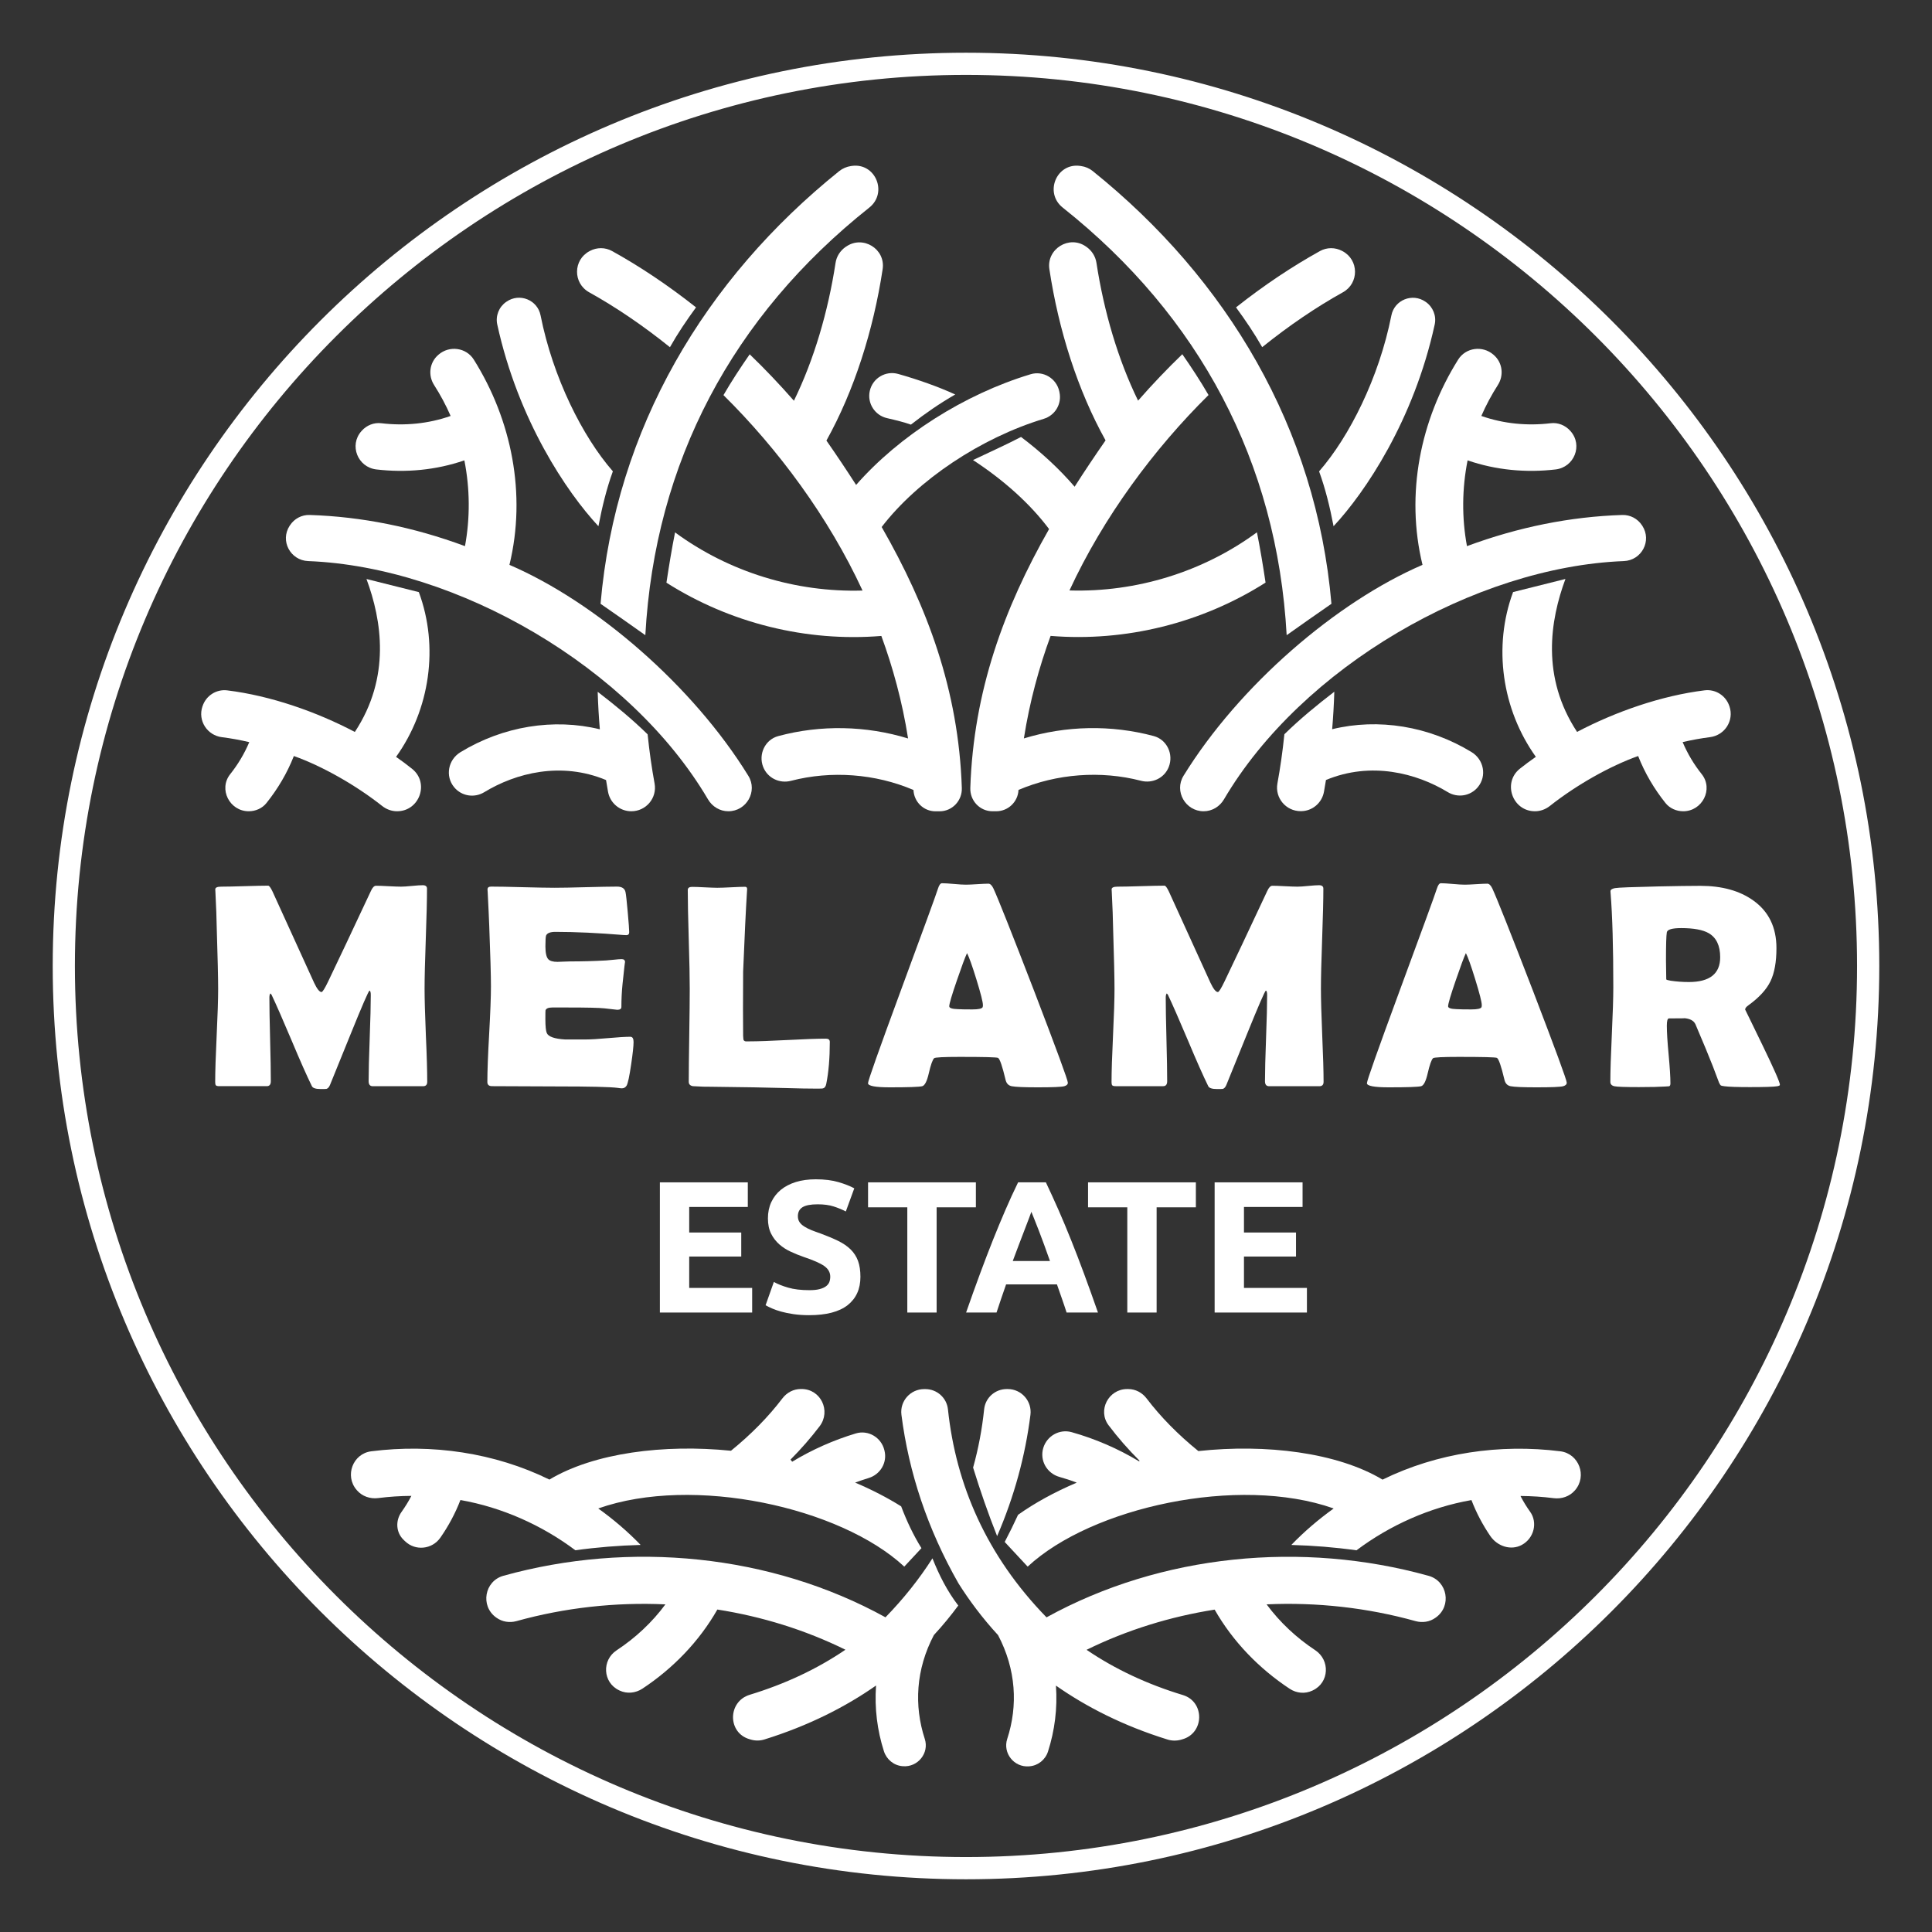 <?xml version="1.0" encoding="UTF-8"?> <!-- Generator: Adobe Illustrator 27.7.0, SVG Export Plug-In . SVG Version: 6.00 Build 0) --> <svg xmlns="http://www.w3.org/2000/svg" xmlns:xlink="http://www.w3.org/1999/xlink" id="Слой_1" x="0px" y="0px" viewBox="0 0 430.24 430.24" style="enable-background:new 0 0 430.24 430.24;" xml:space="preserve"><rect x="0" y="0" width="430.24" height="430.24" fill="#333333" stroke="none"/> <style type="text/css"> .st0{fill:#FFFFFF;} </style> <g> <g> <path class="st0" d="M146.95,292.29V263.3h19.58v5.48h-13.05v5.69h11.59v5.35h-11.59v6.99h14.02v5.48H146.95z"></path> <path class="st0" d="M180.21,287.31c0.92,0,1.68-0.07,2.28-0.23c0.6-0.15,1.08-0.36,1.44-0.63c0.36-0.27,0.61-0.58,0.75-0.94 c0.14-0.36,0.21-0.77,0.21-1.21c0-0.95-0.45-1.74-1.34-2.37c-0.89-0.63-2.43-1.3-4.6-2.03c-0.95-0.33-1.9-0.71-2.84-1.15 c-0.95-0.43-1.8-0.98-2.55-1.63c-0.75-0.66-1.37-1.45-1.84-2.39c-0.47-0.94-0.71-2.07-0.71-3.41c0-1.34,0.25-2.55,0.75-3.62 c0.5-1.07,1.21-1.99,2.13-2.74c0.92-0.75,2.04-1.33,3.35-1.74c1.31-0.4,2.79-0.6,4.43-0.6c1.95,0,3.64,0.21,5.06,0.63 c1.42,0.42,2.59,0.88,3.51,1.38l-1.88,5.15c-0.81-0.42-1.71-0.79-2.7-1.11c-0.99-0.32-2.18-0.48-3.58-0.48 c-1.56,0-2.68,0.22-3.37,0.65c-0.68,0.43-1.03,1.09-1.03,1.99c0,0.53,0.13,0.98,0.38,1.34c0.25,0.37,0.61,0.69,1.07,0.98 c0.46,0.29,0.99,0.56,1.59,0.8c0.6,0.24,1.26,0.48,1.99,0.73c1.51,0.56,2.82,1.11,3.93,1.65c1.11,0.54,2.04,1.18,2.78,1.9 c0.74,0.73,1.29,1.58,1.65,2.55c0.36,0.98,0.54,2.16,0.54,3.56c0,2.71-0.95,4.8-2.84,6.3c-1.9,1.49-4.76,2.24-8.58,2.24 c-1.28,0-2.44-0.08-3.47-0.23c-1.03-0.15-1.95-0.34-2.74-0.56c-0.79-0.22-1.48-0.46-2.05-0.71s-1.05-0.49-1.44-0.71l1.84-5.19 c0.87,0.48,1.93,0.9,3.2,1.27C176.81,287.12,178.37,287.31,180.21,287.31z"></path> <path class="st0" d="M217.32,263.3v5.56h-8.74v23.43h-6.53v-23.43h-8.74v-5.56H217.32z"></path> <path class="st0" d="M237.52,292.29c-0.32-1.01-0.67-2.04-1.04-3.1c-0.37-1.06-0.74-2.12-1.11-3.17h-11.32 c-0.37,1.06-0.73,2.12-1.1,3.18c-0.37,1.06-0.71,2.09-1.03,3.09h-6.78c1.09-3.12,2.13-6.01,3.11-8.66 c0.98-2.65,1.94-5.15,2.87-7.49c0.94-2.35,1.86-4.57,2.77-6.67c0.91-2.11,1.85-4.16,2.83-6.17h6.19c0.95,2.01,1.89,4.06,2.82,6.17 c0.92,2.11,1.86,4.33,2.79,6.67c0.94,2.34,1.9,4.84,2.88,7.49c0.98,2.65,2.02,5.54,3.11,8.66H237.52z M229.68,269.86 c-0.15,0.42-0.36,1-0.64,1.72s-0.6,1.56-0.96,2.51c-0.36,0.95-0.76,1.99-1.2,3.14c-0.44,1.14-0.89,2.34-1.35,3.59h8.29 c-0.44-1.26-0.87-2.46-1.29-3.6c-0.42-1.15-0.81-2.2-1.18-3.15c-0.38-0.95-0.7-1.79-0.99-2.51 C230.08,270.84,229.85,270.27,229.68,269.86z"></path> <path class="st0" d="M266.31,263.3v5.56h-8.74v23.43h-6.53v-23.43h-8.74v-5.56H266.31z"></path> <path class="st0" d="M270.49,292.29V263.3h19.58v5.48h-13.05v5.69h11.59v5.35h-11.59v6.99h14.02v5.48H270.49z"></path> </g> <g> <path class="st0" d="M95.14,240.91c0,0.65-0.31,0.98-0.92,0.98H83.01c-0.61,0-0.92-0.37-0.92-1.11c0-2.13,0.08-5.33,0.24-9.6 c0.16-4.26,0.24-7.46,0.24-9.6c0-0.61-0.1-0.94-0.29-0.98c-0.23,0.13-1.65,3.39-4.24,9.79c-1.52,3.76-3.04,7.51-4.56,11.24 c-0.21,0.49-0.47,0.77-0.79,0.86c-0.11,0.02-0.53,0.03-1.27,0.03c-1.1,0-1.75-0.21-1.96-0.63c-1.14-2.32-2.64-5.7-4.5-10.14 c-1.98-4.69-3.47-8.08-4.46-10.17c-0.04-0.11-0.14-0.22-0.29-0.35c-0.15,0.19-0.22,0.5-0.22,0.92c0,2.07,0.05,5.17,0.16,9.31 s0.16,7.24,0.16,9.31c0,0.74-0.3,1.11-0.89,1.11H48.84c-0.42,0-0.68-0.07-0.78-0.21c-0.1-0.14-0.14-0.38-0.14-0.71 c0-2.3,0.11-5.76,0.33-10.37c0.22-4.61,0.33-8.07,0.33-10.37c0-2.45-0.11-7.04-0.32-13.78c-0.02-1.75-0.12-4.36-0.29-7.82 l-0.03-0.54c-0.02-0.42,0.42-0.63,1.33-0.63c1.16,0,2.9-0.04,5.22-0.11c2.32-0.07,4.07-0.11,5.23-0.11c0.23,0,0.56,0.44,0.98,1.33 l9.25,20.3c0.65,1.37,1.2,2.06,1.65,2.06c0.23,0,0.73-0.79,1.49-2.38c2.13-4.43,5.29-11.12,9.47-20.05 c0.36-0.82,0.75-1.24,1.17-1.24c0.61,0,1.54,0.03,2.77,0.1c1.24,0.06,2.17,0.1,2.8,0.1c0.53,0,1.34-0.05,2.42-0.16 c1.09-0.11,1.9-0.16,2.42-0.16c0.63,0,0.95,0.25,0.95,0.76c0,2.49-0.09,6.21-0.27,11.17c-0.18,4.95-0.27,8.67-0.27,11.17 c0,2.3,0.1,5.75,0.29,10.36C95.05,235.19,95.14,238.63,95.14,240.91z"></path> <path class="st0" d="M141.09,232.04c0,0.91-0.18,2.58-0.54,5c-0.38,2.64-0.72,4.21-1.01,4.72c-0.25,0.4-0.6,0.6-1.05,0.6 c-0.19,0-0.51-0.03-0.95-0.1c-1.54-0.21-6.04-0.32-13.49-0.32c-1.63,0-4.04-0.01-7.25-0.03c-3.21-0.02-5.61-0.03-7.22-0.03 c-0.7,0-1.05-0.31-1.05-0.92c0-2.36,0.13-5.92,0.4-10.66c0.26-4.74,0.4-8.29,0.4-10.66c0-2.41-0.13-6.89-0.38-13.46 c-0.06-1.69-0.18-4.21-0.35-7.57l-0.03-0.44c-0.04-0.49,0.22-0.73,0.79-0.73c1.56,0,3.91,0.04,7.05,0.13 c3.14,0.08,5.49,0.13,7.05,0.13c1.54,0,3.86-0.04,6.97-0.13c3.1-0.08,5.42-0.13,6.97-0.13c1.1,0,1.73,0.41,1.9,1.24 c0.11,0.49,0.27,1.96,0.49,4.42c0.22,2.46,0.33,3.95,0.33,4.48c0,0.44-0.21,0.67-0.63,0.67c-0.13,0-0.35-0.01-0.67-0.03 c-5.61-0.46-10.66-0.7-15.14-0.7c-1.12,0-1.81,0.26-2.06,0.79c-0.11,0.25-0.16,1.07-0.16,2.44c0,1.44,0.21,2.39,0.63,2.85 c0.36,0.4,1.05,0.6,2.06,0.6c0.21,0,0.62-0.02,1.24-0.05c0.61-0.03,1.12-0.05,1.52-0.05c2.66,0,5.35-0.07,8.08-0.22 c0.23-0.02,0.81-0.07,1.74-0.16c0.72-0.08,1.29-0.13,1.71-0.13c0.51,0,0.76,0.24,0.76,0.73c0-0.44-0.19,1.17-0.57,4.85 c-0.17,1.69-0.25,3.38-0.25,5.07c0,0.42-0.31,0.63-0.92,0.63l-2.85-0.32c-1.2-0.13-3.95-0.19-8.23-0.19H123 c-0.87,0-1.37,0.21-1.52,0.63c-0.02,0.11-0.03,0.76-0.03,1.96c0,1.61,0.11,2.64,0.32,3.11c0.36,0.8,1.71,1.28,4.06,1.42 c-0.04,0,1.5,0,4.62,0c1.12,0,2.78-0.1,4.99-0.3c2.21-0.2,3.86-0.3,4.96-0.3C140.86,230.9,141.09,231.28,141.09,232.04z"></path> <path class="st0" d="M182.04,242.43c-1.82,0-4.18-0.04-7.1-0.13c-3.8-0.08-6.16-0.14-7.09-0.16l-9.47-0.13 c-0.95,0.02-2.31-0.02-4.08-0.13c-0.61-0.11-0.92-0.43-0.92-0.98c0-2.3,0.04-5.75,0.11-10.34c0.07-4.59,0.11-8.04,0.11-10.34 c0-2.45-0.07-6.12-0.22-11.01c-0.15-4.89-0.22-8.56-0.22-11.01c0-0.46,0.32-0.7,0.95-0.7c0.63,0,1.58,0.03,2.83,0.1 c1.26,0.06,2.19,0.1,2.8,0.1c0.7,0,1.73-0.04,3.1-0.11c1.37-0.07,2.41-0.11,3.1-0.11c0.32,0,0.46,0.2,0.44,0.6l-0.03,0.41 c-0.25,3.97-0.54,9.93-0.86,17.89l-0.03,8.36c0,2.7,0.01,4.68,0.03,5.92c0.02,0.25,0.04,0.51,0.06,0.76 c0.02,0.25,0.18,0.41,0.48,0.48c0.02,0,0.3,0,0.82,0c1.9,0,4.75-0.1,8.54-0.3c3.79-0.2,6.64-0.3,8.54-0.3 c0.57,0,0.86,0.24,0.86,0.73c0,3.61-0.26,6.72-0.79,9.34c-0.11,0.55-0.33,0.88-0.67,0.98 C183.23,242.41,182.8,242.43,182.04,242.43z"></path> <path class="st0" d="M237.8,241.1c0,0.38-0.26,0.64-0.79,0.79c-0.63,0.17-2.6,0.25-5.89,0.25c-3.02,0-4.96-0.08-5.83-0.25 c-0.72-0.15-1.17-0.62-1.36-1.43c-0.72-3.04-1.28-4.67-1.68-4.88c-0.34-0.15-3.17-0.22-8.49-0.22c-3.59,0-5.5,0.1-5.73,0.29 c-0.36,0.34-0.76,1.47-1.2,3.39c-0.4,1.75-0.89,2.7-1.46,2.85c-0.72,0.17-3.13,0.25-7.22,0.25c-3.23,0-4.85-0.31-4.85-0.92 c0-0.55,2.39-7.29,7.16-20.24c5.17-14,7.98-21.7,8.42-23.09c0.25-0.8,0.55-1.2,0.89-1.2c0.57,0,1.45,0.05,2.65,0.16 c1.19,0.11,2.08,0.16,2.68,0.16c0.57,0,1.41-0.04,2.52-0.11c1.11-0.07,1.94-0.11,2.49-0.11c0.4,0,0.77,0.35,1.11,1.05 c1.03,2.22,4.05,9.82,9.06,22.8C235.29,233.71,237.8,240.53,237.8,241.1z M215.35,212.25c-0.44,0.93-1.19,2.95-2.25,6.05 c-1.14,3.3-1.71,5.23-1.71,5.8c0,0.38,0.63,0.59,1.9,0.63c0.65,0.04,1.73,0.06,3.23,0.06c1.39,0,2.16-0.17,2.31-0.51 c0.04-0.11,0.06-0.25,0.06-0.44c0-0.7-0.49-2.62-1.46-5.76C216.49,215.03,215.79,213.09,215.35,212.25z"></path> <path class="st0" d="M294.75,240.91c0,0.65-0.31,0.98-0.92,0.98h-11.21c-0.61,0-0.92-0.37-0.92-1.11c0-2.13,0.08-5.33,0.24-9.6 c0.16-4.26,0.24-7.46,0.24-9.6c0-0.61-0.1-0.94-0.29-0.98c-0.23,0.13-1.65,3.39-4.24,9.79c-1.52,3.76-3.04,7.51-4.56,11.24 c-0.21,0.49-0.47,0.77-0.79,0.86c-0.11,0.02-0.53,0.03-1.27,0.03c-1.1,0-1.75-0.21-1.96-0.63c-1.14-2.32-2.64-5.7-4.5-10.14 c-1.98-4.69-3.47-8.08-4.46-10.17c-0.04-0.11-0.14-0.22-0.29-0.35c-0.15,0.19-0.22,0.5-0.22,0.92c0,2.07,0.05,5.17,0.16,9.31 c0.11,4.14,0.16,7.24,0.16,9.31c0,0.74-0.3,1.11-0.89,1.11h-10.58c-0.42,0-0.68-0.07-0.78-0.21c-0.1-0.14-0.14-0.38-0.14-0.71 c0-2.3,0.11-5.76,0.33-10.37s0.33-8.07,0.33-10.37c0-2.45-0.11-7.04-0.32-13.78c-0.02-1.75-0.12-4.36-0.29-7.82l-0.03-0.54 c-0.02-0.42,0.42-0.63,1.33-0.63c1.16,0,2.9-0.04,5.22-0.11c2.32-0.07,4.07-0.11,5.23-0.11c0.23,0,0.56,0.44,0.98,1.33l9.25,20.3 c0.65,1.37,1.2,2.06,1.65,2.06c0.23,0,0.73-0.79,1.49-2.38c2.13-4.43,5.29-11.12,9.47-20.05c0.36-0.82,0.75-1.24,1.17-1.24 c0.61,0,1.54,0.03,2.77,0.1c1.24,0.06,2.17,0.1,2.8,0.1c0.53,0,1.34-0.05,2.42-0.16c1.09-0.11,1.9-0.16,2.42-0.16 c0.63,0,0.95,0.25,0.95,0.76c0,2.49-0.09,6.21-0.27,11.17c-0.18,4.95-0.27,8.67-0.27,11.17c0,2.3,0.1,5.75,0.29,10.36 C294.65,235.19,294.75,238.63,294.75,240.91z"></path> <path class="st0" d="M348.9,241.1c0,0.38-0.26,0.64-0.79,0.79c-0.63,0.17-2.6,0.25-5.89,0.25c-3.02,0-4.96-0.08-5.83-0.25 c-0.72-0.15-1.17-0.62-1.36-1.43c-0.72-3.04-1.28-4.67-1.68-4.88c-0.34-0.15-3.17-0.22-8.49-0.22c-3.59,0-5.5,0.1-5.73,0.29 c-0.36,0.34-0.76,1.47-1.2,3.39c-0.4,1.75-0.89,2.7-1.46,2.85c-0.72,0.17-3.13,0.25-7.22,0.25c-3.23,0-4.85-0.31-4.85-0.92 c0-0.55,2.39-7.29,7.16-20.24c5.17-14,7.98-21.7,8.42-23.09c0.25-0.8,0.55-1.2,0.89-1.2c0.57,0,1.45,0.05,2.65,0.16 c1.19,0.11,2.08,0.16,2.68,0.16c0.57,0,1.41-0.04,2.52-0.11c1.11-0.07,1.94-0.11,2.49-0.11c0.4,0,0.77,0.35,1.11,1.05 c1.03,2.22,4.05,9.82,9.06,22.8C346.39,233.71,348.9,240.53,348.9,241.1z M326.44,212.25c-0.44,0.93-1.19,2.95-2.25,6.05 c-1.14,3.3-1.71,5.23-1.71,5.8c0,0.38,0.63,0.59,1.9,0.63c0.65,0.04,1.73,0.06,3.23,0.06c1.39,0,2.16-0.17,2.31-0.51 c0.04-0.11,0.06-0.25,0.06-0.44c0-0.7-0.49-2.62-1.46-5.76C327.58,215.03,326.89,213.09,326.44,212.25z"></path> <path class="st0" d="M396.37,241.58c0,0.15-0.21,0.25-0.63,0.32c-0.8,0.13-2.82,0.19-6.05,0.19c-2.77,0-4.65-0.06-5.64-0.19 c-0.46-0.06-0.73-0.12-0.79-0.16c-0.13-0.06-0.27-0.27-0.44-0.63c-0.32-0.82-0.78-2.05-1.39-3.68c-0.82-2.11-2.11-5.22-3.87-9.34 c-0.38-0.82-1.26-1.28-2.63-1.36c0.63,0.04-0.45,0.06-3.26,0.06c-0.32,0-0.48,0.54-0.48,1.62c0,1.44,0.13,3.58,0.4,6.43 c0.26,2.85,0.4,4.99,0.4,6.43c0,0.36-0.1,0.57-0.29,0.63c-0.3,0.02-0.59,0.04-0.89,0.06c-1.25,0.08-3.19,0.13-5.83,0.13 c-3.02,0-4.84-0.06-5.45-0.19c-0.61-0.13-0.92-0.45-0.92-0.98c0-2.32,0.11-5.83,0.33-10.52c0.22-4.69,0.33-8.2,0.33-10.55 c0-8.93-0.2-15.9-0.6-20.9l-0.03-0.44c-0.02-0.36,0.31-0.6,1-0.73c0.69-0.13,3.91-0.25,9.68-0.38c3.91-0.08,7.02-0.13,9.34-0.13 c4.81,0,8.74,1.09,11.78,3.26c3.44,2.45,5.16,5.98,5.16,10.61c0,3.08-0.44,5.54-1.33,7.38c-0.89,1.84-2.52,3.62-4.91,5.35 c-0.49,0.34-0.73,0.65-0.73,0.95c0-0.02,1.29,2.63,3.87,7.95C395.08,238.09,396.37,241.03,396.37,241.58z M383.07,213.17 c0-2.58-0.85-4.36-2.54-5.35c-1.31-0.76-3.36-1.14-6.14-1.14c-2.01,0-3.07,0.31-3.2,0.92c-0.13,0.72-0.19,2.79-0.19,6.21 c0,0.49,0.01,1.2,0.03,2.15s0.03,1.66,0.03,2.12c0,0.11,0.34,0.21,1.01,0.32c1.29,0.19,2.64,0.29,4.05,0.29 C380.75,218.68,383.07,216.84,383.07,213.17z"></path> </g> <g> <g> <g> <path class="st0" d="M196.27,141.62c2.54,6.94,4.66,14.59,5.95,22.83c-9.35-2.86-19.44-3.08-28.91-0.53 c-2.94,0.79-4.47,4.04-3.36,6.87l0,0c0.97,2.47,3.63,3.76,6.2,3.09c8.94-2.32,18.77-1.59,27.27,2.04c0,0,0,0,0,0 c0.12,2.65,2.26,4.75,4.91,4.75h0.9c2.83,0,5.06-2.37,4.96-5.19c-0.72-21.81-7.7-40.41-17.85-58.12 c8.06-10.51,22.15-19.87,36.09-24.09c2.54-0.77,4.07-3.34,3.5-5.94l-0.04-0.2c-0.63-2.87-3.57-4.64-6.38-3.79 c-14.73,4.44-29.27,13.69-38.86,24.65c-2.12-3.3-4.32-6.59-6.61-9.88c6.17-11.09,10.44-24.47,12.52-38.17 c0.68-4.51-4.42-7.63-8.15-5.01L188.29,55c-1.19,0.84-2,2.1-2.22,3.55c-1.67,10.91-4.82,21.58-9.27,30.69 c-3.2-3.65-6.49-7.11-9.85-10.34c-2.06,2.97-4.04,5.98-5.84,9.09c12.11,11.96,23.39,27.13,30.97,43.52 c-14.86,0.44-29.73-4.11-41.75-12.95c-0.74,3.71-1.35,7.45-1.92,11.2C162.6,138.77,179.55,142.98,196.27,141.62z"></path> <path class="st0" d="M134.96,173.71c0.14,0.88,0.29,1.75,0.44,2.6c0.45,2.52,2.63,4.35,5.19,4.35l0,0 c3.28,0,5.77-2.95,5.18-6.18c-0.61-3.35-1.15-7.01-1.55-10.95c-3.48-3.41-7.25-6.5-11.12-9.47c0.09,2.96,0.26,5.75,0.48,8.35 c-10.29-2.52-21.58-0.68-31.05,5.1c-2.73,1.67-3.44,5.32-1.4,7.79h0c1.64,2,4.49,2.46,6.7,1.12 C114.83,172.15,124.95,169.53,134.96,173.71z"></path> <path class="st0" d="M55.39,180.66L55.39,180.66c1.52,0,2.99-0.64,3.94-1.82c2.52-3.15,4.61-6.66,6.11-10.48 c6.27,2.23,13.71,6.42,19.66,11.12c0.95,0.75,2.11,1.18,3.32,1.18h0c5,0,7.26-6.31,3.36-9.44c-1.13-0.91-2.33-1.8-3.58-2.67 c7.55-10.55,9.58-24.55,5.07-36.69l-11.66-2.92c3.41,9.2,5.45,21.86-2.59,34.06c-8.57-4.51-18.79-8.08-28.42-9.26 c-2.42-0.3-4.7,1.17-5.48,3.48l-0.04,0.1c-1.06,3.16,1.05,6.44,4.36,6.85c1.95,0.24,3.99,0.61,6.07,1.1 c-1.09,2.58-2.53,4.98-4.25,7.14C48.62,175.73,51.13,180.66,55.39,180.66z"></path> <path class="st0" d="M219.16,313.83c-0.46,4.41-1.27,8.74-2.46,12.99c1.59,5.15,3.35,10.25,5.35,15.26 c3.82-8.83,6.27-17.87,7.42-27.01c0.38-3.04-1.99-5.74-5.06-5.74h-0.22C221.61,309.33,219.43,311.26,219.16,313.83z"></path> <path class="st0" d="M162.19,180.66L162.19,180.66c4.05,0,6.59-4.44,4.46-7.89c-12.38-20.1-34-38.71-53.2-46.98 c3.82-15.75,0.49-32.27-7.94-45.71c-1.69-2.7-5.45-3.19-7.85-1.1l-0.08,0.07c-1.94,1.69-2.3,4.53-0.91,6.69 c1.41,2.21,2.65,4.51,3.68,6.89c-4.97,1.75-10.28,2.24-15.45,1.62c-1.63-0.2-3.26,0.46-4.35,1.69l-0.08,0.09 c-2.76,3.14-0.81,8.02,3.34,8.51c6.56,0.77,13.28,0.16,19.6-2.02c1.25,6.28,1.3,12.82,0.14,19.1 c-11.48-4.26-23.05-6.57-34.59-6.94c-1.76-0.06-3.43,0.83-4.39,2.31l-0.07,0.1c-2.17,3.34,0.15,7.7,4.13,7.86 c33.13,1.28,71.73,23.62,89.04,53.07C158.62,179.63,160.31,180.66,162.19,180.66z"></path> <path class="st0" d="M298.97,55.93c-0.04-0.02-0.08-0.04-0.11-0.06c-1.53-0.81-3.38-0.81-4.9,0.03 c-6.12,3.39-12.44,7.59-18.71,12.55c2.1,2.86,4.07,5.78,5.83,8.86c6.04-4.86,12.12-8.97,17.99-12.23 C302.68,63.07,302.64,57.87,298.97,55.93z"></path> <path class="st0" d="M286.53,141.45c3.31-2.35,6.63-4.68,9.97-6.99c-3.36-39.07-23.26-72.33-53.15-96.36 c-0.74-0.6-1.64-0.99-2.59-1.12c-0.07-0.01-0.14-0.02-0.21-0.03c-5.27-0.75-8.06,5.97-3.89,9.28 C267.11,70.41,284.39,102.91,286.53,141.45z"></path> <path class="st0" d="M318.13,350.92c-28.13-7.83-59.52-4.84-85.08,9.25c-13.33-13.68-20.17-29.49-21.95-46.32 c-0.27-2.57-2.45-4.51-5.03-4.51h-0.27c-3.06,0-5.44,2.68-5.06,5.71c1.63,12.82,5.8,25.45,12.71,37.56 c2.35,3.73,5.25,7.65,8.81,11.52c4.03,7.65,4.45,15.72,2.04,23.11c-1.03,3.17,1.52,6.37,4.85,6.11l0.11-0.01 c1.91-0.15,3.53-1.46,4.12-3.29c1.49-4.65,2.13-9.57,1.77-14.68c6.77,4.74,14.96,8.94,24.85,12.01c0.96,0.3,2,0.31,2.96,0.05 l0.31-0.09c4.96-1.37,5.06-8.38,0.14-9.87c-7.98-2.42-15.13-5.78-21.44-10.07c8.97-4.41,18.62-7.39,28.52-8.95 c4.04,7.09,9.88,13.12,16.73,17.64c1.51,0.99,3.41,1.17,5.04,0.39l0.12-0.06c3.64-1.74,3.86-6.71,0.5-8.94 c-4.17-2.75-7.87-6.21-10.82-10.2c11.17-0.51,22.43,0.74,33.17,3.73c1.52,0.42,3.16,0.18,4.44-0.75l0.1-0.07 C323.32,357.64,322.35,352.09,318.13,350.92z"></path> <path class="st0" d="M221.02,180.66h0.83c2.64,0,4.82-2.07,4.96-4.7l0-0.05c8.5-3.62,18.33-4.36,27.27-2.04 c2.57,0.67,5.24-0.62,6.2-3.09v0c1.11-2.83-0.42-6.08-3.36-6.87c-9.48-2.54-19.57-2.33-28.91,0.53 c1.29-8.24,3.4-15.88,5.95-22.83c16.72,1.36,33.67-2.85,47.87-11.87c-0.56-3.75-1.18-7.49-1.92-11.2 c-12.02,8.84-26.89,13.39-41.75,12.95c7.58-16.39,18.86-31.56,30.97-43.52c-1.8-3.11-3.78-6.12-5.84-9.09 c-3.36,3.24-6.66,6.69-9.85,10.34c-4.45-9.11-7.6-19.78-9.27-30.69c-0.22-1.44-1.03-2.71-2.22-3.55 c-0.04-0.03-0.08-0.06-0.12-0.08c-3.72-2.62-8.83,0.56-8.14,5.05c2.07,13.69,6.34,27.04,12.51,38.12 c-2.38,3.43-4.69,6.87-6.89,10.32c-3.4-3.96-7.45-7.7-11.93-11.08c-3.51,1.82-7.13,3.44-10.7,5.14 c6.77,4.41,12.73,9.73,16.94,15.37c-10,17.56-16.82,36.03-17.54,57.64C215.98,178.3,218.2,180.66,221.02,180.66z"></path> <path class="st0" d="M294.84,176.3c0.15-0.85,0.3-1.72,0.44-2.6c10.01-4.17,20.13-1.55,27.13,2.7c2.21,1.34,5.05,0.88,6.7-1.12 l0,0c2.04-2.47,1.33-6.13-1.4-7.79c-9.47-5.78-20.76-7.62-31.05-5.1c0.22-2.6,0.39-5.39,0.48-8.35 c-3.87,2.97-7.64,6.06-11.12,9.47c-0.4,3.94-0.94,7.6-1.55,10.95c-0.59,3.23,1.9,6.18,5.18,6.18h0 C292.21,180.66,294.39,178.83,294.84,176.3z"></path> <path class="st0" d="M341.82,180.66L341.82,180.66c1.21,0,2.37-0.43,3.32-1.18c5.95-4.7,13.39-8.89,19.66-11.12 c1.5,3.82,3.58,7.33,6.1,10.48c0.95,1.18,2.42,1.82,3.94,1.82h0c4.25,0,6.77-4.93,4.12-8.26c-1.72-2.16-3.16-4.55-4.25-7.14 c2.09-0.49,4.12-0.85,6.07-1.1c3.31-0.41,5.42-3.69,4.36-6.85l-0.04-0.1c-0.78-2.31-3.06-3.77-5.48-3.48 c-9.62,1.18-19.85,4.75-28.42,9.26c-8.04-12.2-6-24.86-2.59-34.06l-11.66,2.92c-4.5,12.14-2.48,26.14,5.07,36.69 c-1.25,0.87-2.44,1.76-3.58,2.66C334.56,174.33,336.82,180.66,341.82,180.66z"></path> <path class="st0" d="M268.04,180.66L268.04,180.66c1.88,0,3.57-1.03,4.52-2.64c17.31-29.45,55.91-51.78,89.04-53.07 c3.98-0.15,6.3-4.52,4.13-7.86l-0.07-0.1c-0.96-1.48-2.63-2.36-4.39-2.31c-11.53,0.37-23.11,2.68-34.59,6.94 c-1.17-6.28-1.11-12.81,0.14-19.1c6.32,2.18,13.05,2.79,19.6,2.02c4.15-0.49,6.1-5.37,3.34-8.51l-0.08-0.09 c-1.09-1.23-2.72-1.89-4.35-1.69c-5.17,0.62-10.48,0.13-15.45-1.62c1.03-2.38,2.27-4.68,3.68-6.89 c1.39-2.17,1.03-5.01-0.91-6.69l-0.08-0.07c-2.41-2.09-6.16-1.6-7.85,1.1c-8.43,13.43-11.77,29.96-7.94,45.71 c-19.2,8.27-40.83,26.87-53.22,46.97C261.44,176.2,263.99,180.66,268.04,180.66z"></path> <path class="st0" d="M213.4,357.54c-2.47-3.21-4.27-6.78-5.75-10.51c-2.91,4.55-6.38,8.94-10.46,13.13 c-25.56-14.09-56.95-17.07-85.08-9.25c-4.22,1.17-5.19,6.72-1.64,9.28c0.03,0.02,0.07,0.05,0.1,0.07 c1.28,0.92,2.92,1.17,4.44,0.75c10.74-2.99,22-4.24,33.17-3.73c-2.96,4.01-6.67,7.47-10.85,10.22c-3.36,2.21-3.1,7.18,0.53,8.91 c0.04,0.02,0.08,0.04,0.12,0.06c1.64,0.78,3.56,0.58,5.08-0.42c6.83-4.51,12.66-10.54,16.69-17.62 c9.9,1.55,19.55,4.53,28.52,8.95c-6.26,4.26-13.37,7.61-21.3,10.03c-4.96,1.51-4.99,8.52,0,9.91c0.1,0.03,0.21,0.06,0.31,0.09 c0.96,0.27,2.01,0.25,2.96-0.05c9.89-3.08,18.09-7.28,24.85-12.01c-0.36,5.09,0.27,10,1.75,14.63c0.59,1.84,2.21,3.18,4.13,3.33 c0.04,0,0.07,0.01,0.11,0.01c3.31,0.26,5.89-2.93,4.86-6.08c-2.41-7.4-2-15.47,2.03-23.13 C210,361.92,211.79,359.72,213.4,357.54z"></path> <path class="st0" d="M143.71,141.45c2.13-38.54,19.42-71.04,49.87-95.22c4.17-3.31,1.38-10.03-3.89-9.28 c-0.07,0.01-0.14,0.02-0.21,0.03c-0.95,0.14-1.84,0.53-2.59,1.12C157,62.13,137.1,95.39,133.74,134.46 C137.08,136.77,140.4,139.1,143.71,141.45z"></path> <path class="st0" d="M296.92,116.92c0.02,0.09,0.03,0.18,0.05,0.27c7.03-7.54,17.87-23.57,22.53-44.94 c0.41-1.9-0.38-3.89-1.98-5c-0.03-0.02-0.06-0.04-0.09-0.06c-2.89-2.01-6.9-0.4-7.58,3.05c-2.74,13.84-9.35,27.01-16.1,34.73 C295.16,108.84,296.15,112.9,296.92,116.92z"></path> <path class="st0" d="M347.47,323.19c-13.45-1.69-27.4,0.33-39.57,6.3c-0.01,0-0.02,0-0.03,0c-10.08-6.03-25.94-7.98-40.99-6.35 c-0.01,0-0.02,0-0.03-0.01c-4.56-3.7-8.38-7.6-11.52-11.72c-0.98-1.29-2.47-2.08-4.09-2.08h-0.24c-4.15,0-6.62,4.75-4.13,8.06 c2.05,2.72,4.35,5.36,6.9,7.9c-0.07,0.09-0.03,0.04-0.1,0.14c-4.71-2.84-9.77-5.02-15.02-6.5c-2.7-0.76-5.51,0.83-6.32,3.51l0,0 c-0.84,2.79,0.8,5.67,3.61,6.46c1.27,0.36,2.53,0.77,3.77,1.23c0,0.03,0,0.04,0,0.07c-4.83,2.06-9.23,4.46-12.99,7.13 c-0.01,0-0.01,0.01-0.01,0.01c-0.93,2.03-1.92,4.04-2.96,6.02c-0.01,0.01,0,0.03,0.01,0.04l5.07,5.45 c0.01,0.01,0.03,0.02,0.05,0c14.2-13.19,46.91-20.39,68.06-12.95c0.03,0.01,0.03,0.05,0.01,0.06c-3.35,2.41-6.49,5.09-9.33,8.03 c-0.02,0.02-0.01,0.06,0.02,0.06c4.83,0.13,9.65,0.52,14.43,1.19c0.01,0,0.02,0,0.02-0.01c7.46-5.59,16.31-9.55,25.56-11.17 c0.02,0,0.03,0.01,0.04,0.02c1.08,2.82,2.5,5.5,4.19,7.98c1.56,2.29,4.61,3.3,7.03,1.97c2.72-1.49,3.55-4.98,1.84-7.37 c-0.79-1.11-1.51-2.27-2.13-3.47c-0.01-0.02,0.01-0.06,0.03-0.05c2.46,0.02,4.91,0.18,7.35,0.49c1.76,0.22,3.54-0.38,4.7-1.72 l0.04-0.04C353.49,328.69,351.61,323.71,347.47,323.19z"></path> <path class="st0" d="M190.43,330.16c0.99-0.37,1.99-0.7,2.99-1.01c2.62-0.79,4.2-3.44,3.55-6.09l-0.04-0.16 c-0.69-2.8-3.58-4.52-6.34-3.69c-4.95,1.49-9.72,3.6-14.18,6.3c-0.23-0.29-0.14-0.18-0.37-0.47c2.38-2.39,4.54-4.87,6.48-7.42 c2.59-3.41,0.26-8.3-4.02-8.3h-0.17c-1.62,0-3.11,0.79-4.09,2.08c-3.12,4.1-6.93,7.99-11.46,11.67 c-14.88-1.51-30.48,0.46-40.43,6.42c-12.2-5.99-26.19-8.01-39.67-6.3c-4.12,0.52-5.97,5.47-3.26,8.61l0.08,0.09 c1.16,1.34,2.94,1.94,4.7,1.72c2.46-0.31,4.94-0.48,7.41-0.49c-0.64,1.24-1.38,2.43-2.19,3.57c-1.38,1.93-1.26,4.55,0.44,6.2 l0.32,0.31c2.3,2.24,6.05,1.85,7.88-0.77c1.81-2.6,3.33-5.41,4.47-8.39c9.26,1.63,18.13,5.59,25.6,11.19 c4.82-0.67,9.67-1.06,14.53-1.19c-2.87-2.98-6.05-5.69-9.44-8.12c21.16-7.48,53.95-0.27,68.15,12.95l3.83-4.11 c-1.82-2.92-3.29-6.06-4.52-9.31C197.58,333.51,194.13,331.73,190.43,330.16z"></path> <path class="st0" d="M197.55,93.12c1.94,0.44,3.89,0.93,5.3,1.44c3.24-2.53,6.3-4.65,9.87-6.71c-3.72-1.72-8.36-3.35-12.68-4.57 c-2.82-0.8-5.72,0.93-6.35,3.79v0C193.09,89.81,194.82,92.5,197.55,93.12z"></path> <path class="st0" d="M133.32,116.92c0.77-4.02,1.75-8.08,3.16-11.96c-6.75-7.72-13.36-20.89-16.1-34.73 c-0.68-3.45-4.69-5.06-7.58-3.05c-0.03,0.02-0.06,0.04-0.09,0.06c-1.6,1.11-2.39,3.1-1.98,5c4.67,21.37,15.5,37.4,22.53,44.94 C133.29,117.1,133.3,117.01,133.32,116.92z"></path> <path class="st0" d="M155,68.45c-6.27-4.96-12.59-9.17-18.71-12.55c-1.52-0.84-3.37-0.84-4.9-0.03 c-0.04,0.02-0.08,0.04-0.11,0.06c-3.67,1.94-3.71,7.14-0.08,9.16c5.87,3.26,11.95,7.37,17.99,12.23 C150.93,74.23,152.91,71.31,155,68.45z"></path> </g> </g> <path class="st0" d="M215.12,418.5c-112.14,0-203.38-91.23-203.38-203.38S102.98,11.74,215.12,11.74S418.5,102.98,418.5,215.12 S327.26,418.5,215.12,418.5z M215.12,16.68c-109.42,0-198.44,89.02-198.44,198.43c0,109.42,89.02,198.44,198.44,198.44 c109.42,0,198.43-89.02,198.43-198.44C413.55,105.7,324.54,16.68,215.12,16.68z"></path> </g> </g> </svg> 